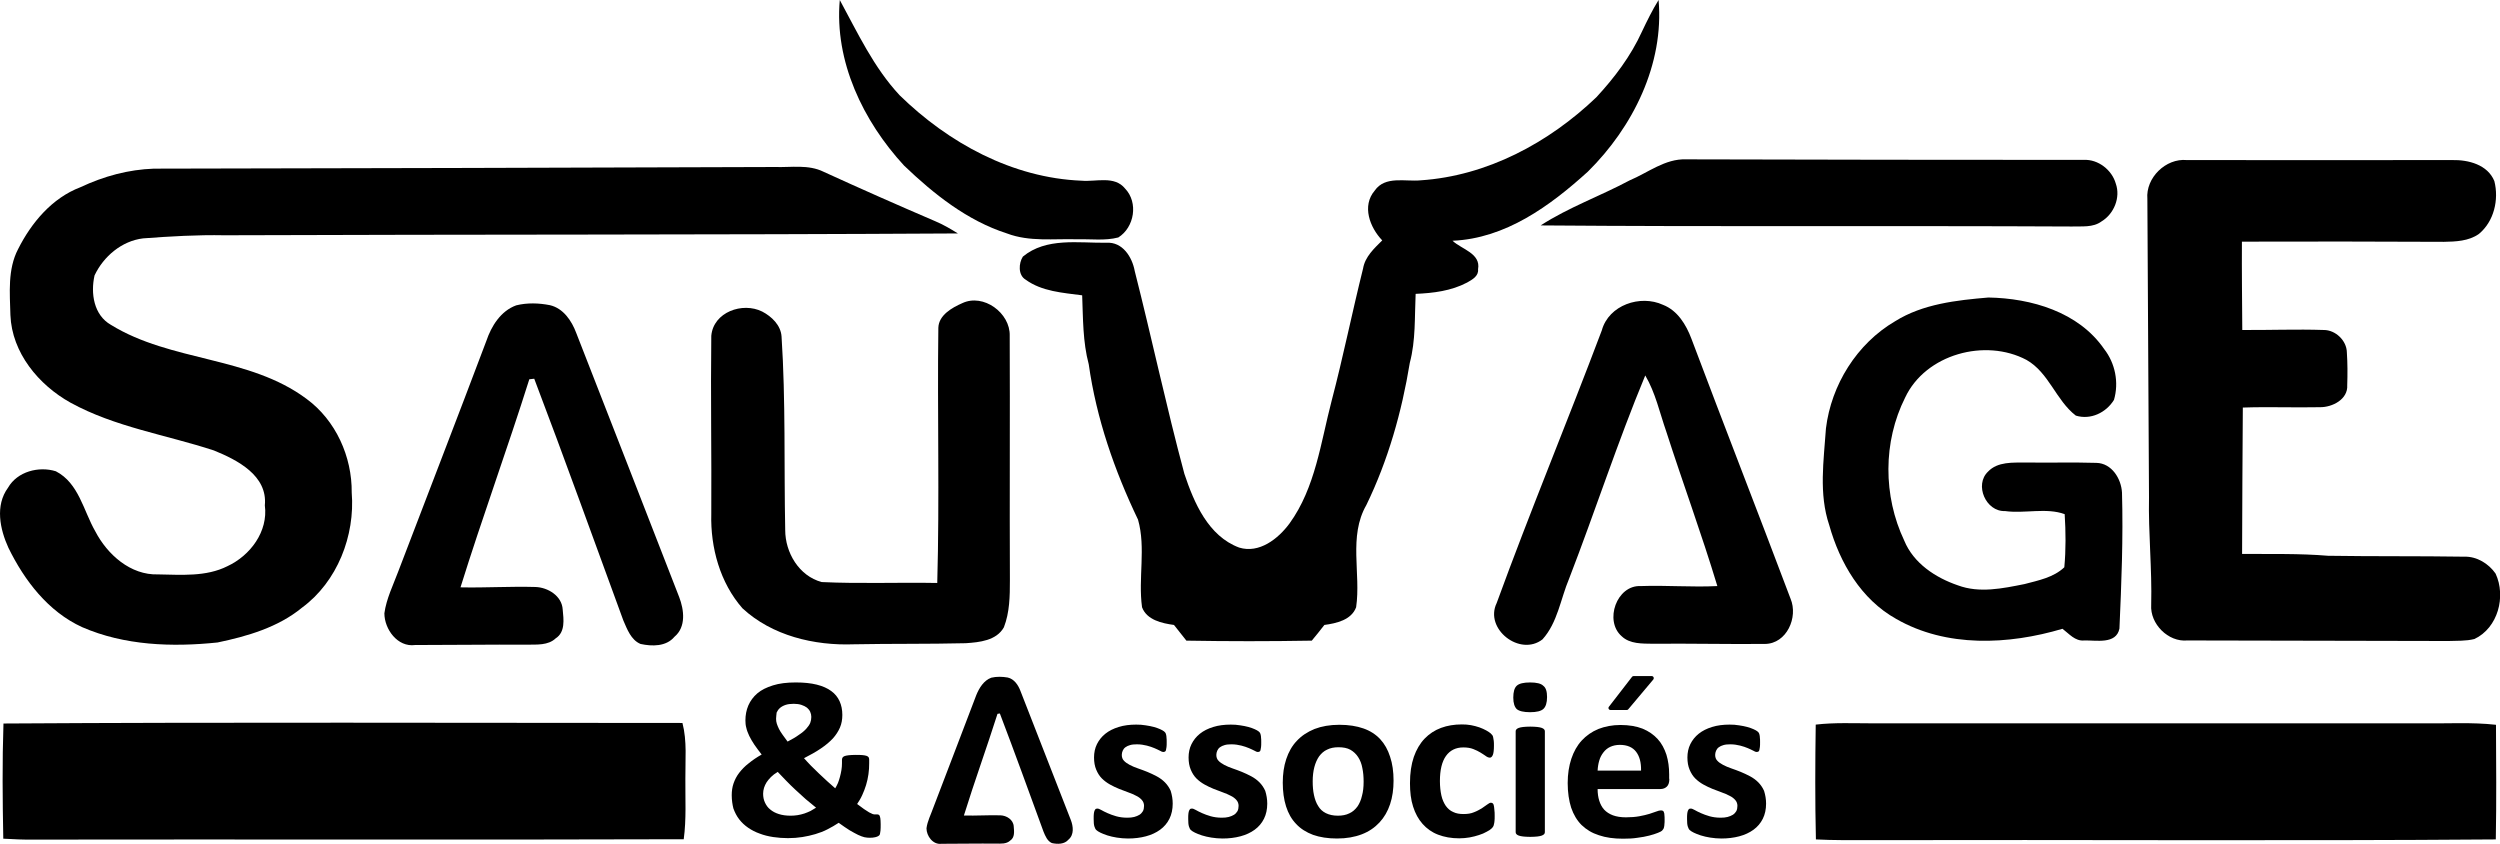 <?xml version="1.0" encoding="utf-8"?>
<!-- Generator: Adobe Illustrator 28.1.0, SVG Export Plug-In . SVG Version: 6.00 Build 0)  -->
<svg version="1.1" id="Layer_1" xmlns="http://www.w3.org/2000/svg" xmlns:xlink="http://www.w3.org/1999/xlink" x="0px" y="0px"
	 viewBox="0 0 1369.7 462.3" style="enable-background:new 0 0 1369.7 462.3;" xml:space="preserve">
<g>
	<path d="M400.9,435.7c0-2.3,0.3-4.5,1-6.5c0.7-2,1.7-4,3.1-5.8c1.4-1.8,3.1-3.6,5.2-5.2c2.1-1.7,4.4-3.3,7.1-4.8
		c-1.5-1.9-2.8-3.7-4-5.4c-1.1-1.7-2.1-3.3-2.8-4.8c-0.7-1.5-1.3-3-1.6-4.4c-0.4-1.4-0.5-2.8-0.5-4.1c0-2.9,0.5-5.6,1.6-8.2
		c1.1-2.5,2.7-4.7,4.9-6.6s5.1-3.3,8.6-4.4c3.5-1.1,7.6-1.6,12.5-1.6c4.4,0,8.3,0.4,11.5,1.2c3.2,0.8,5.9,2,7.9,3.5
		c2.1,1.5,3.6,3.4,4.6,5.6c1,2.2,1.5,4.7,1.5,7.5c0,2.5-0.4,4.8-1.3,6.9c-0.9,2.1-2.2,4.1-3.9,6c-1.8,1.9-3.9,3.7-6.6,5.5
		c-2.6,1.8-5.7,3.5-9.2,5.3c1.1,1.3,2.4,2.6,3.8,4.1c1.4,1.4,2.9,2.9,4.4,4.3c1.5,1.4,3,2.8,4.5,4.2c1.5,1.4,3,2.7,4.4,3.9
		c0.5-0.8,1-1.8,1.5-2.9c0.4-1.1,0.8-2.2,1.1-3.4c0.3-1.2,0.6-2.4,0.8-3.7c0.2-1.2,0.3-2.5,0.3-3.7v-1.9c0-0.5,0.1-0.8,0.3-1.2
		c0.2-0.3,0.5-0.6,1-0.8c0.5-0.2,1.3-0.4,2.3-0.5c1-0.1,2.3-0.2,3.8-0.2c1.5,0,2.7,0,3.7,0.1c1,0.1,1.7,0.2,2.3,0.4
		c0.6,0.2,1,0.5,1.2,0.8c0.2,0.4,0.3,0.8,0.3,1.3v2c0,2-0.1,4-0.4,6c-0.3,2-0.7,4-1.3,5.9c-0.6,1.9-1.3,3.8-2.1,5.5
		c-0.8,1.8-1.8,3.4-2.8,4.9c1.5,1.1,2.8,2,3.8,2.8c1.1,0.7,2,1.3,2.8,1.8c0.8,0.4,1.4,0.7,1.9,0.9c0.5,0.2,0.9,0.2,1.3,0.2
		c0.5,0,0.9,0,1.3,0c0.4,0,0.7,0.1,1,0.4c0.3,0.3,0.4,0.8,0.6,1.6c0.1,0.7,0.2,1.8,0.2,3.3c0,1.5,0,2.7-0.1,3.6
		c-0.1,0.9-0.2,1.5-0.3,1.9c-0.1,0.4-0.4,0.8-0.8,1c-0.4,0.3-1,0.5-1.8,0.7c-0.8,0.2-1.9,0.3-3,0.3c-0.9,0-1.9-0.1-2.9-0.3
		c-1-0.2-2.1-0.7-3.5-1.3c-1.3-0.6-2.8-1.5-4.6-2.5c-1.7-1.1-3.7-2.4-6-4.1c-2,1.3-4,2.5-6.2,3.6c-2.1,1.1-4.3,1.9-6.6,2.6
		c-2.3,0.7-4.7,1.2-7.1,1.6c-2.5,0.4-5.1,0.6-7.9,0.6c-2.7,0-5.4-0.2-8.1-0.6c-2.6-0.4-5.1-1-7.4-1.9c-2.3-0.8-4.4-1.9-6.3-3.2
		c-1.9-1.3-3.5-2.8-4.9-4.6c-1.4-1.8-2.4-3.8-3.2-6C401.3,440.9,400.9,438.4,400.9,435.7z M418.1,434.8c0,1.8,0.3,3.4,1,4.9
		c0.7,1.5,1.6,2.8,2.9,3.8c1.3,1.1,2.8,1.9,4.7,2.5c1.9,0.6,4,0.9,6.5,0.9c1.3,0,2.5-0.1,3.8-0.3c1.2-0.2,2.5-0.5,3.7-0.9
		c1.2-0.4,2.3-0.9,3.4-1.4c1.1-0.6,2.1-1.2,3-1.8c-1.9-1.5-3.8-3.1-5.7-4.7c-1.9-1.7-3.8-3.4-5.6-5.1c-1.8-1.7-3.6-3.4-5.2-5.1
		c-1.7-1.7-3.2-3.3-4.5-4.7c-1.5,0.9-2.7,1.8-3.7,2.8c-1,1-1.8,2-2.4,2.9c-0.6,1-1.1,2-1.4,3C418.3,432.7,418.1,433.7,418.1,434.8z
		 M425.2,393.8c0,0.9,0.1,1.8,0.4,2.7c0.3,0.9,0.7,1.9,1.2,2.9c0.5,1,1.2,2.1,2,3.2c0.8,1.1,1.7,2.4,2.7,3.7
		c2.5-1.3,4.6-2.5,6.2-3.7c1.7-1.1,3-2.2,4-3.3c1-1.1,1.7-2.1,2.2-3.2c0.4-1.1,0.6-2.1,0.6-3.3c0-1-0.2-1.9-0.6-2.8
		c-0.4-0.9-1-1.6-1.8-2.3c-0.8-0.6-1.8-1.1-3-1.5c-1.2-0.4-2.6-0.6-4.2-0.6c-1.8,0-3.3,0.2-4.5,0.6c-1.2,0.4-2.3,1-3.1,1.7
		c-0.8,0.7-1.4,1.6-1.8,2.5C425.4,391.7,425.2,392.7,425.2,393.8z"/>
	<path d="M642.5,440.3c0,3.1-0.6,5.9-1.8,8.3c-1.2,2.4-2.9,4.4-5.1,6c-2.2,1.6-4.8,2.8-7.8,3.6s-6.3,1.2-9.8,1.2
		c-2.1,0-4.1-0.2-6.1-0.5c-1.9-0.3-3.6-0.7-5.2-1.2c-1.5-0.5-2.8-1-3.8-1.5c-1-0.5-1.8-1-2.2-1.4c-0.5-0.4-0.8-1.1-1.1-2
		c-0.3-0.9-0.4-2.3-0.4-4.1c0-1.2,0-2.2,0.1-2.9c0.1-0.7,0.2-1.3,0.4-1.7c0.2-0.4,0.4-0.7,0.6-0.9c0.3-0.1,0.6-0.2,1-0.2
		c0.5,0,1.2,0.3,2.1,0.8c0.9,0.5,2,1.1,3.4,1.7c1.4,0.6,2.9,1.2,4.7,1.7c1.8,0.5,3.8,0.8,6.1,0.8c1.4,0,2.7-0.1,3.8-0.4
		c1.1-0.3,2.1-0.7,2.9-1.2c0.8-0.5,1.4-1.2,1.9-2c0.4-0.8,0.6-1.8,0.6-2.9c0-1.2-0.4-2.3-1.2-3.2c-0.8-0.9-1.8-1.7-3.1-2.3
		c-1.3-0.7-2.7-1.3-4.4-1.9c-1.6-0.6-3.3-1.2-5-1.9c-1.7-0.7-3.4-1.5-5-2.4c-1.6-0.9-3.1-2-4.4-3.3c-1.3-1.3-2.3-2.9-3.1-4.8
		c-0.8-1.9-1.2-4.1-1.2-6.7c0-2.6,0.5-5.1,1.6-7.3c1.1-2.2,2.6-4.1,4.6-5.7c2-1.6,4.4-2.8,7.3-3.7s6.1-1.3,9.6-1.3
		c1.8,0,3.5,0.1,5.2,0.4c1.7,0.2,3.2,0.6,4.5,0.9c1.4,0.4,2.5,0.8,3.4,1.2c0.9,0.4,1.6,0.8,2,1.1c0.4,0.3,0.7,0.6,0.9,0.9
		c0.2,0.3,0.3,0.7,0.4,1.1c0.1,0.4,0.2,1,0.2,1.6c0.1,0.6,0.1,1.4,0.1,2.4c0,1.1,0,2-0.1,2.7c-0.1,0.7-0.2,1.3-0.3,1.7
		c-0.1,0.4-0.3,0.7-0.6,0.8c-0.3,0.1-0.5,0.2-0.9,0.2c-0.4,0-1-0.2-1.8-0.7c-0.8-0.4-1.8-0.9-3-1.4c-1.2-0.5-2.6-1-4.2-1.4
		c-1.6-0.4-3.4-0.7-5.4-0.7c-1.4,0-2.7,0.1-3.7,0.4c-1.1,0.3-1.9,0.7-2.6,1.2c-0.7,0.5-1.2,1.2-1.5,1.9c-0.3,0.7-0.5,1.5-0.5,2.3
		c0,1.3,0.4,2.4,1.2,3.2c0.8,0.9,1.9,1.6,3.2,2.3s2.8,1.3,4.5,1.9c1.7,0.6,3.4,1.2,5.1,1.9c1.7,0.7,3.4,1.5,5.1,2.4
		c1.7,0.9,3.2,2,4.5,3.3c1.3,1.3,2.4,2.9,3.2,4.7C642.1,435.6,642.5,437.8,642.5,440.3z"/>
	<path d="M694.3,440.3c0,3.1-0.6,5.9-1.8,8.3c-1.2,2.4-2.9,4.4-5.1,6c-2.2,1.6-4.8,2.8-7.8,3.6s-6.3,1.2-9.8,1.2
		c-2.1,0-4.1-0.2-6.1-0.5c-1.9-0.3-3.6-0.7-5.2-1.2c-1.5-0.5-2.8-1-3.8-1.5s-1.8-1-2.2-1.4c-0.5-0.4-0.8-1.1-1.1-2
		c-0.3-0.9-0.4-2.3-0.4-4.1c0-1.2,0-2.2,0.1-2.9c0.1-0.7,0.2-1.3,0.4-1.7c0.2-0.4,0.4-0.7,0.6-0.9c0.3-0.1,0.6-0.2,1-0.2
		c0.5,0,1.2,0.3,2.1,0.8c0.9,0.5,2,1.1,3.4,1.7c1.4,0.6,2.9,1.2,4.7,1.7c1.8,0.5,3.8,0.8,6.1,0.8c1.4,0,2.7-0.1,3.8-0.4
		c1.1-0.3,2.1-0.7,2.9-1.2c0.8-0.5,1.4-1.2,1.9-2c0.4-0.8,0.6-1.8,0.6-2.9c0-1.2-0.4-2.3-1.2-3.2c-0.8-0.9-1.8-1.7-3.1-2.3
		c-1.3-0.7-2.7-1.3-4.4-1.9c-1.6-0.6-3.3-1.2-5-1.9c-1.7-0.7-3.4-1.5-5-2.4c-1.6-0.9-3.1-2-4.4-3.3c-1.3-1.3-2.3-2.9-3.1-4.8
		c-0.8-1.9-1.2-4.1-1.2-6.7c0-2.6,0.5-5.1,1.6-7.3c1.1-2.2,2.6-4.1,4.6-5.7c2-1.6,4.4-2.8,7.3-3.7s6.1-1.3,9.6-1.3
		c1.8,0,3.5,0.1,5.2,0.4c1.7,0.2,3.2,0.6,4.5,0.9c1.4,0.4,2.5,0.8,3.4,1.2c0.9,0.4,1.6,0.8,2,1.1c0.4,0.3,0.7,0.6,0.9,0.9
		c0.2,0.3,0.3,0.7,0.4,1.1c0.1,0.4,0.2,1,0.2,1.6c0.1,0.6,0.1,1.4,0.1,2.4c0,1.1,0,2-0.1,2.7c-0.1,0.7-0.2,1.3-0.3,1.7
		c-0.1,0.4-0.3,0.7-0.6,0.8c-0.3,0.1-0.5,0.2-0.9,0.2c-0.4,0-1-0.2-1.8-0.7c-0.8-0.4-1.8-0.9-3-1.4c-1.2-0.5-2.6-1-4.2-1.4
		c-1.6-0.4-3.4-0.7-5.4-0.7c-1.4,0-2.7,0.1-3.7,0.4c-1.1,0.3-1.9,0.7-2.6,1.2c-0.7,0.5-1.2,1.2-1.5,1.9c-0.3,0.7-0.5,1.5-0.5,2.3
		c0,1.3,0.4,2.4,1.2,3.2c0.8,0.9,1.9,1.6,3.2,2.3c1.3,0.7,2.8,1.3,4.5,1.9c1.7,0.6,3.4,1.2,5.1,1.9c1.7,0.7,3.4,1.5,5.1,2.4
		c1.7,0.9,3.2,2,4.5,3.3c1.3,1.3,2.4,2.9,3.2,4.7C693.9,435.6,694.3,437.8,694.3,440.3z"/>
	<path d="M763.5,427.7c0,4.7-0.6,9-1.9,12.9c-1.3,3.9-3.2,7.2-5.8,10c-2.6,2.8-5.8,5-9.7,6.5c-3.9,1.5-8.4,2.3-13.6,2.3
		c-5,0-9.4-0.7-13.1-2c-3.7-1.4-6.8-3.3-9.3-6c-2.5-2.6-4.3-5.8-5.5-9.6c-1.2-3.8-1.8-8.1-1.8-13c0-4.7,0.6-9,1.9-12.9
		c1.3-3.9,3.2-7.3,5.8-10c2.6-2.8,5.8-4.9,9.7-6.5c3.9-1.5,8.4-2.3,13.6-2.3c5.1,0,9.5,0.7,13.2,2c3.7,1.3,6.8,3.3,9.2,5.9
		c2.4,2.6,4.2,5.8,5.4,9.6C762.9,418.4,763.5,422.8,763.5,427.7z M747.1,428.3c0-2.7-0.2-5.2-0.7-7.5c-0.4-2.3-1.2-4.3-2.3-6
		c-1.1-1.7-2.5-3-4.2-4c-1.8-1-4-1.4-6.6-1.4c-2.4,0-4.4,0.4-6.2,1.3c-1.8,0.8-3.2,2.1-4.4,3.7c-1.1,1.6-2,3.6-2.6,5.9
		c-0.6,2.3-0.9,4.9-0.9,7.8c0,2.7,0.2,5.2,0.7,7.5s1.2,4.3,2.3,6c1,1.7,2.4,3,4.2,3.9c1.8,0.9,4,1.4,6.6,1.4c2.4,0,4.5-0.4,6.3-1.3
		c1.8-0.8,3.2-2.1,4.4-3.7c1.1-1.6,2-3.6,2.5-5.9C746.8,433.9,747.1,431.3,747.1,428.3z"/>
	<path d="M818.9,447.1c0,1.1,0,2-0.1,2.7c-0.1,0.7-0.1,1.3-0.3,1.8c-0.1,0.5-0.2,0.9-0.4,1.2c-0.1,0.3-0.5,0.7-1,1.2
		c-0.5,0.5-1.4,1.1-2.6,1.7c-1.2,0.7-2.6,1.3-4.2,1.8c-1.6,0.5-3.3,1-5.1,1.3c-1.8,0.3-3.7,0.5-5.7,0.5c-4.4,0-8.2-0.7-11.6-2
		c-3.4-1.3-6.2-3.3-8.5-5.9c-2.3-2.6-4-5.7-5.2-9.5c-1.2-3.7-1.7-8-1.7-12.8c0-5.5,0.7-10.3,2.1-14.4c1.4-4,3.4-7.4,5.9-10
		c2.5-2.6,5.5-4.6,9-5.9c3.5-1.3,7.3-1.9,11.4-1.9c1.7,0,3.4,0.1,5,0.4c1.6,0.3,3.1,0.7,4.6,1.2c1.4,0.5,2.7,1.1,3.8,1.7
		s1.9,1.2,2.4,1.6c0.5,0.5,0.8,0.8,1,1.1c0.2,0.3,0.3,0.7,0.4,1.2c0.1,0.5,0.2,1.1,0.3,1.8c0.1,0.7,0.1,1.6,0.1,2.6
		c0,2.4-0.2,4.1-0.6,5.1c-0.4,1-1,1.5-1.6,1.5c-0.7,0-1.5-0.3-2.3-0.9c-0.8-0.6-1.8-1.2-2.9-1.9c-1.1-0.7-2.4-1.3-3.9-1.9
		c-1.5-0.6-3.3-0.9-5.5-0.9c-4.1,0-7.3,1.6-9.5,4.7c-2.2,3.1-3.3,7.7-3.3,13.7c0,3,0.3,5.6,0.8,7.9c0.5,2.3,1.4,4.2,2.4,5.7
		c1.1,1.5,2.4,2.7,4.1,3.4c1.6,0.8,3.5,1.1,5.7,1.1c2.2,0,4.1-0.3,5.7-1c1.6-0.6,3-1.4,4.2-2.1c1.2-0.8,2.2-1.5,3-2.1
		c0.8-0.6,1.5-1,2-1c0.4,0,0.7,0.1,1,0.3s0.5,0.6,0.6,1.1c0.1,0.6,0.3,1.3,0.3,2.1C818.9,444.7,818.9,445.8,818.9,447.1z"/>
	<path d="M847.6,381.9c0,3.1-0.7,5.3-2,6.5c-1.3,1.2-3.7,1.8-7.3,1.8c-3.6,0-6-0.6-7.3-1.7c-1.2-1.2-1.9-3.2-1.9-6.3
		c0-3.1,0.6-5.3,1.9-6.5c1.3-1.2,3.7-1.8,7.3-1.8c3.6,0,6,0.6,7.2,1.8C847,376.8,847.6,378.9,847.6,381.9z M846.4,455.9
		c0,0.4-0.1,0.8-0.4,1.1c-0.3,0.3-0.7,0.6-1.3,0.8c-0.6,0.2-1.4,0.4-2.4,0.5c-1,0.1-2.3,0.2-3.9,0.2c-1.6,0-2.9-0.1-3.9-0.2
		c-1-0.1-1.8-0.3-2.4-0.5c-0.6-0.2-1-0.5-1.3-0.8c-0.3-0.3-0.4-0.7-0.4-1.1v-55.2c0-0.4,0.1-0.8,0.4-1.1c0.3-0.3,0.7-0.6,1.3-0.8
		c0.6-0.2,1.4-0.4,2.4-0.5c1-0.1,2.3-0.2,3.9-0.2c1.6,0,2.9,0.1,3.9,0.2c1,0.1,1.8,0.3,2.4,0.5c0.6,0.2,1,0.5,1.3,0.8
		c0.3,0.3,0.4,0.7,0.4,1.1V455.9z"/>
	<path d="M914.6,426.7c0,1.9-0.4,3.3-1.3,4.2c-0.9,0.9-2.1,1.4-3.6,1.4h-34.4c0,2.4,0.3,4.5,0.9,6.4c0.6,1.9,1.5,3.6,2.7,4.9
		c1.2,1.3,2.9,2.4,4.8,3.1s4.3,1.1,7.1,1.1c2.8,0,5.2-0.2,7.4-0.6c2.1-0.4,3.9-0.8,5.5-1.3c1.5-0.5,2.8-0.9,3.8-1.3
		c1-0.4,1.8-0.6,2.5-0.6c0.4,0,0.7,0.1,1,0.2s0.5,0.4,0.6,0.8c0.2,0.4,0.3,0.9,0.3,1.6c0.1,0.7,0.1,1.5,0.1,2.6c0,0.9,0,1.7-0.1,2.3
		c0,0.6-0.1,1.2-0.2,1.6c-0.1,0.5-0.2,0.8-0.4,1.1c-0.2,0.3-0.4,0.6-0.7,0.9c-0.3,0.3-1,0.7-2.3,1.2c-1.2,0.5-2.8,1-4.7,1.5
		c-1.9,0.5-4.1,0.9-6.5,1.2c-2.5,0.4-5.1,0.5-7.9,0.5c-5,0-9.4-0.6-13.2-1.9c-3.8-1.2-6.9-3.1-9.5-5.6c-2.5-2.5-4.4-5.7-5.7-9.5
		c-1.2-3.8-1.9-8.3-1.9-13.5c0-4.9,0.7-9.4,2-13.3c1.3-3.9,3.2-7.3,5.7-10c2.5-2.7,5.5-4.8,9.1-6.3c3.6-1.4,7.6-2.2,12.1-2.2
		c4.7,0,8.8,0.7,12.1,2c3.4,1.4,6.1,3.3,8.3,5.7c2.2,2.4,3.7,5.3,4.8,8.6c1,3.3,1.5,6.9,1.5,10.8V426.7z M899.1,422.2
		c0.1-4.4-0.8-7.8-2.7-10.3c-1.9-2.5-4.9-3.8-8.9-3.8c-2,0-3.8,0.4-5.3,1.1c-1.5,0.7-2.7,1.7-3.7,3c-1,1.3-1.8,2.7-2.3,4.5
		c-0.5,1.7-0.8,3.5-0.9,5.5H899.1z"/>
	<path d="M967.6,440.3c0,3.1-0.6,5.9-1.8,8.3c-1.2,2.4-2.9,4.4-5.1,6c-2.2,1.6-4.8,2.8-7.8,3.6s-6.3,1.2-9.8,1.2
		c-2.1,0-4.1-0.2-6.1-0.5c-1.9-0.3-3.6-0.7-5.2-1.2c-1.5-0.5-2.8-1-3.8-1.5c-1-0.5-1.8-1-2.2-1.4c-0.5-0.4-0.8-1.1-1.1-2
		c-0.3-0.9-0.4-2.3-0.4-4.1c0-1.2,0-2.2,0.1-2.9c0.1-0.7,0.2-1.3,0.4-1.7c0.2-0.4,0.4-0.7,0.6-0.9c0.3-0.1,0.6-0.2,1-0.2
		c0.5,0,1.2,0.3,2.1,0.8c0.9,0.5,2,1.1,3.4,1.7c1.4,0.6,2.9,1.2,4.7,1.7c1.8,0.5,3.8,0.8,6.1,0.8c1.4,0,2.7-0.1,3.8-0.4
		c1.1-0.3,2.1-0.7,2.9-1.2c0.8-0.5,1.4-1.2,1.9-2c0.4-0.8,0.6-1.8,0.6-2.9c0-1.2-0.4-2.3-1.2-3.2c-0.8-0.9-1.8-1.7-3.1-2.3
		c-1.3-0.7-2.7-1.3-4.4-1.9c-1.6-0.6-3.3-1.2-5-1.9c-1.7-0.7-3.4-1.5-5-2.4c-1.6-0.9-3.1-2-4.4-3.3c-1.3-1.3-2.3-2.9-3.1-4.8
		c-0.8-1.9-1.2-4.1-1.2-6.7c0-2.6,0.5-5.1,1.6-7.3c1.1-2.2,2.6-4.1,4.6-5.7c2-1.6,4.4-2.8,7.3-3.7s6.1-1.3,9.6-1.3
		c1.8,0,3.5,0.1,5.2,0.4c1.7,0.2,3.2,0.6,4.5,0.9c1.4,0.4,2.5,0.8,3.4,1.2c0.9,0.4,1.6,0.8,2,1.1c0.4,0.3,0.7,0.6,0.9,0.9
		c0.2,0.3,0.3,0.7,0.4,1.1c0.1,0.4,0.2,1,0.2,1.6c0.1,0.6,0.1,1.4,0.1,2.4c0,1.1,0,2-0.1,2.7c-0.1,0.7-0.2,1.3-0.3,1.7
		c-0.1,0.4-0.3,0.7-0.6,0.8c-0.3,0.1-0.5,0.2-0.9,0.2c-0.4,0-1-0.2-1.8-0.7c-0.8-0.4-1.8-0.9-3-1.4c-1.2-0.5-2.6-1-4.2-1.4
		c-1.6-0.4-3.4-0.7-5.4-0.7c-1.4,0-2.7,0.1-3.7,0.4c-1.1,0.3-1.9,0.7-2.6,1.2c-0.7,0.5-1.2,1.2-1.5,1.9c-0.3,0.7-0.5,1.5-0.5,2.3
		c0,1.3,0.4,2.4,1.2,3.2c0.8,0.9,1.9,1.6,3.2,2.3c1.3,0.7,2.8,1.3,4.5,1.9c1.7,0.6,3.4,1.2,5.1,1.9c1.7,0.7,3.4,1.5,5.1,2.4
		c1.7,0.9,3.2,2,4.5,3.3c1.3,1.3,2.4,2.9,3.2,4.7C967.2,435.6,967.6,437.8,967.6,440.3z"/>
	<g>
		<path d="M460.1,0c9.8,18,18.6,37,32.8,52.2c26.7,26.1,61.8,45.3,99.7,46.8c7.9,0.7,18-2.9,23.8,4.3c7.4,7.7,5.1,21.3-3.7,26.8
			c-7.3,1.9-15,0.8-22.4,1c-12.9-0.4-26.2,1.5-38.6-3.2c-21.8-7-40.1-21.6-56.4-37.2C472.9,66.4,457.1,33.6,460.1,0z"/>
		<path d="M899.6,17.3c2.8-5.9,5.7-11.8,9.1-17.3c3.1,35.2-14.1,69.7-38.7,94c-20.7,18.8-45.2,36.7-74.2,37.9
			c5,4.7,15.6,6.9,14,15.6c0.4,3.8-3.2,5.7-6,7.3c-8.7,4.6-18.6,5.8-28.2,6.2c-0.6,12.6,0.1,25.4-3.2,37.8
			c-4.4,26.9-11.9,53.4-23.8,77.9c-9.9,17.2-2.9,37.5-5.6,56c-2.6,7-10.8,8.8-17.4,9.7c-2.3,2.9-4.5,5.8-6.9,8.6
			c-22.9,0.4-45.8,0.4-68.7,0c-2.3-2.9-4.5-5.7-6.8-8.6c-6.6-0.9-14.9-2.7-17.5-9.7c-2.2-15.9,2.2-32.5-2.2-48
			c-12.9-26.9-22.8-55.4-27-85.1c-3.3-12.4-3.1-25.1-3.6-37.8c-10.6-1.4-22.1-2.1-31-8.6c-4.2-2.5-3.8-9-1.5-12.6
			c12.8-10.6,30.4-7.4,45.8-7.6c8.8-0.6,14.1,7.8,15.5,15.5c9.4,37,17.3,74.3,27.2,111.1c5.3,15.9,13.1,34.1,30,40.4
			c11,3.4,21.4-4.8,27.6-13.2c14.2-19.6,17.1-44.4,23.1-67.3c6.3-24,11.2-48.3,17.2-72.4c1.1-6.5,6.1-11,10.5-15.4
			c-6.8-7.1-11.3-18.9-4.1-27.3c5.7-8.2,16.7-4.8,25.1-5.6c36.4-2.4,70.3-20.6,96.3-45.5C884.6,42.5,893.5,30.7,899.6,17.3z"/>
		<path d="M892.9,98.8c10-4.2,19.4-11.9,30.8-11.5c72.7,0.2,145.3,0.3,218,0.3c7.8-0.4,15.4,5.5,17.5,13c2.7,7.6-1,16.6-7.8,20.7
			c-4.7,3.5-10.9,2.6-16.4,2.8c-96.9-0.5-193.9,0.2-290.9-0.6C859.4,113.6,876.8,107.4,892.9,98.8z"/>
		<path d="M1176.5,109c-1-11.6,10.1-22.4,21.6-21.3c48.5,0,96.9,0.1,145.4,0c8.9-0.2,19.4,2.5,23.1,11.5c2.6,10.2-0.2,22.2-8.5,29
			c-5.5,3.9-12.7,4.2-19.2,4.3c-36.9-0.2-73.8-0.2-110.6-0.1c-0.1,16.1,0.1,32.3,0.2,48.4c14.9,0.1,29.8-0.5,44.7,0
			c6.4,0,12.5,5.8,12.6,12.3c0.4,6,0.4,12,0.2,17.9c0.5,7.8-8.2,12.2-15,12.1c-14.1,0.3-28.2-0.3-42.2,0.2
			c-0.2,26.7-0.3,53.4-0.4,80.2c15.7,0.1,31.4-0.3,47.1,1c24.9,0.4,49.8,0.1,74.7,0.5c6.8-0.2,13.3,3.8,17.1,9.3
			c5.8,12.5,1.3,29.7-11.6,35.8c-4.7,1.2-9.6,0.9-14.3,1.1c-47.7-0.2-95.4-0.1-143-0.3c-10.5,1-20.5-9.1-19.8-19.5
			c0.5-19.7-1.6-39.3-1.2-59C1177,218,1176.9,163.5,1176.5,109z"/>
		<path d="M84.3,92.4c113.5-0.2,226.9-0.5,340.3-0.9c8.8,0.3,18.3-1.5,26.6,2.6c20.3,9.3,40.7,18.3,61.2,27.1
			c4.3,1.8,8.4,4.2,12.4,6.7c-133.9,0.8-267.9,0.5-401.8,1c-14.9-0.3-29.8,0.6-44.6,1.7c-11.7,1.4-21.7,9.9-26.6,20.3
			c-2.2,9.7-0.5,21.7,9,27.1c33,20.3,75.7,17.1,107.1,40.5c16.1,11.8,25,31.7,24.8,51.4c1.9,23.6-7.9,48.8-27.2,63
			c-13.1,10.8-30,15.7-46.3,19.1c-24.9,2.6-51,1.7-74.2-8.4c-18.6-8.5-31.6-25.5-40.4-43.5C0,290-2.8,277,4.4,267.2
			c5.1-8.9,16.9-11.9,26.2-9c12.6,6.5,15.1,21.6,21.6,32.9c6.6,12.7,19.3,24.1,34.4,23.6c12.7,0.2,26.3,1.4,38-4.5
			c12.5-5.8,22.4-19,20.5-33.3c1.6-16.4-15.1-24.9-27.9-30.1c-26.2-8.6-54.2-12.8-78.6-26.2c-17.4-9.7-32.1-27.3-32.9-48
			c-0.3-12-1.6-25,4.2-36.1c7.3-14.5,18.6-28,34.1-33.9C57,96.5,70.3,92.9,84.3,92.4z"/>
		<path d="M1038.3,176c15.2-9.5,33.6-11.5,51.1-13c23.5,0.4,49.4,7.9,63.4,28.2c6.1,7.8,8.2,18.4,5.4,27.9
			c-4.3,7-12.8,11.1-20.9,8.6c-10.9-8.4-14.7-23.5-27-30.5c-22.6-12-55.3-3.2-66.5,20.6c-12.2,24.3-12.1,53.9-0.5,78.4
			c5.1,12.4,17.1,20.3,29.4,24.5c11.8,4.4,24.5,1.7,36.5-0.7c7.6-2,15.9-3.6,21.8-9.2c0.9-9.6,0.8-19.4,0.2-29.1
			c-10-3.7-22-0.2-32.7-1.7c-10.5,0.4-16.9-14.4-9.3-21.6c5.3-5.6,13.7-4.9,20.7-5c12.9,0.2,25.8-0.2,38.7,0.2
			c8.4,0.2,13.6,8.7,14,16.3c0.7,24.8-0.3,49.7-1.4,74.5c-1.8,8.8-12.8,6.3-19.3,6.5c-5,0.5-8.3-3.7-11.9-6.4
			c-29.6,8.8-63.6,10.4-91.1-5.4c-19.2-10.7-30.9-30.7-36.7-51.4c-5.8-17.2-3-35.3-1.8-53C1003.3,210.9,1017.3,188.3,1038.3,176z"/>
		<path d="M282.8,167.3c6-1.5,12.4-1.3,18.5-0.1c7.3,1.7,11.9,8.5,14.4,15.2c18.8,48.2,37.7,96.5,56.4,144.7
			c2.7,7,3.9,16.4-2.6,21.8c-4.5,5.4-12.3,5.3-18.6,3.9c-5.2-2.2-7.3-8.1-9.4-12.9c-16.2-44.1-32.1-88.5-48.8-132.4
			c-0.7,0.1-2,0.2-2.7,0.3c-12,38.1-25.8,75.8-37.7,114c13.7,0.3,27.3-0.6,41-0.2c6.9,0.2,14.6,4.9,15,12.4
			c0.5,5.3,1.5,12.3-3.8,15.7c-4.2,4-10.4,3.4-15.7,3.5c-20.5-0.1-40.9,0.2-61.4,0.2c-9.6,1.3-16.8-8.7-16.8-17.4
			c1.1-8,4.8-15.4,7.6-22.9c16.1-42.2,32.4-84.2,48.3-126.4C269.2,178.7,274.3,170.4,282.8,167.3z"/>
		<path d="M543.1,371.3c2.9-0.7,6.1-0.6,9-0.1c3.6,0.8,5.8,4.2,7,7.4c9.2,23.6,18.4,47.1,27.6,70.7c1.3,3.4,1.9,8-1.3,10.7
			c-2.2,2.6-6,2.6-9.1,1.9c-2.5-1.1-3.6-3.9-4.6-6.3c-7.9-21.6-15.7-43.2-23.9-64.7c-0.3,0-1,0.1-1.3,0.2
			c-5.9,18.6-12.6,37-18.4,55.7c6.7,0.2,13.4-0.3,20-0.1c3.4,0.1,7.1,2.4,7.3,6.1c0.2,2.6,0.7,6-1.9,7.7c-2.1,2-5.1,1.7-7.7,1.7
			c-10-0.1-20,0.1-30,0.1c-4.7,0.6-8.2-4.3-8.2-8.5c0.5-3.9,2.4-7.5,3.7-11.2c7.8-20.6,15.8-41.1,23.6-61.8
			C536.5,376.9,539,372.8,543.1,371.3z"/>
		<path d="M514.1,179.6c0.2-6.9,7.4-11,13.1-13.5c11.6-5.5,26.4,5.4,26,17.9c0.2,44.6-0.1,89.3,0.1,133.9c0,8.7-0.1,17.6-3.3,25.8
			c-4.1,7.3-13.4,8.2-20.9,8.7c-20.5,0.5-40.9,0.2-61.4,0.6c-21.6,0.8-44.7-4.7-60.9-19.7c-12.3-14-17.6-33.3-17.1-51.7
			c0.2-32.5-0.4-65.1,0-97.6c1.1-13,17.1-18.7,27.9-13.3c5.2,2.7,10.2,7.5,10.6,13.7c2.3,35.3,1.3,70.7,2,106
			c0,12.4,7.6,25.2,20,28.5c21.1,1,42.2,0.1,63.3,0.5C514.8,272.8,513.5,226.2,514.1,179.6z"/>
		<path d="M877.6,181c3.8-13.9,21.1-19.7,33.5-14c8,3.1,12.7,10.9,15.6,18.6c17.9,47.6,36.4,94.9,54.3,142.4
			c4.3,10.2-2.1,24.7-14,24.8c-20.5,0.2-40.9-0.3-61.4-0.1c-5.8-0.1-12.6,0.2-17.1-4.1c-9.7-8.4-2.8-28.2,10.5-27.5
			c14-0.5,28,0.7,41.9,0c-8.6-28.5-18.9-56.4-28-84.7c-3.6-10.3-5.9-21.2-11.5-30.7c-15.2,36.6-27.4,74.3-41.7,111.3
			c-4.7,11.1-6.3,24.1-14.6,33.3c-12.3,9.6-32-5.7-25.1-19.9C838.3,280.2,858.8,230.9,877.6,181z"/>
		<path d="M1.9,396.4c124-0.8,248-0.3,372-0.3c2.6,10,1.5,20.4,1.6,30.6c-0.1,11,0.6,22.1-0.9,33.1c-118.7,0.4-237.3,0-356,0.2
			c-5.6,0.1-11.2-0.2-16.8-0.5C1.4,438.5,1.2,417.4,1.9,396.4z"/>
		<path d="M994.8,397c10.3-1.2,20.7-0.7,31-0.7c100.6,0,201.1,0,301.7,0c13.3,0.2,26.7-0.7,40,0.8c0.1,20.9,0.3,41.9-0.1,62.8
			c-114.6,0.9-229.2,0.1-343.8,0.4c-9.6,0-19.1,0.1-28.7-0.4C994.4,438.9,994.5,418,994.8,397z"/>
	</g>
	<path d="M895,370.4h9.9c1,0,1.5,1.1,0.9,1.9l-13.7,16.3c-0.2,0.3-0.5,0.4-0.9,0.4h-8.8c-1,0-1.5-1.1-0.9-1.8l12.6-16.3
		C894.3,370.6,894.6,370.4,895,370.4z"/>
</g>
</svg>
